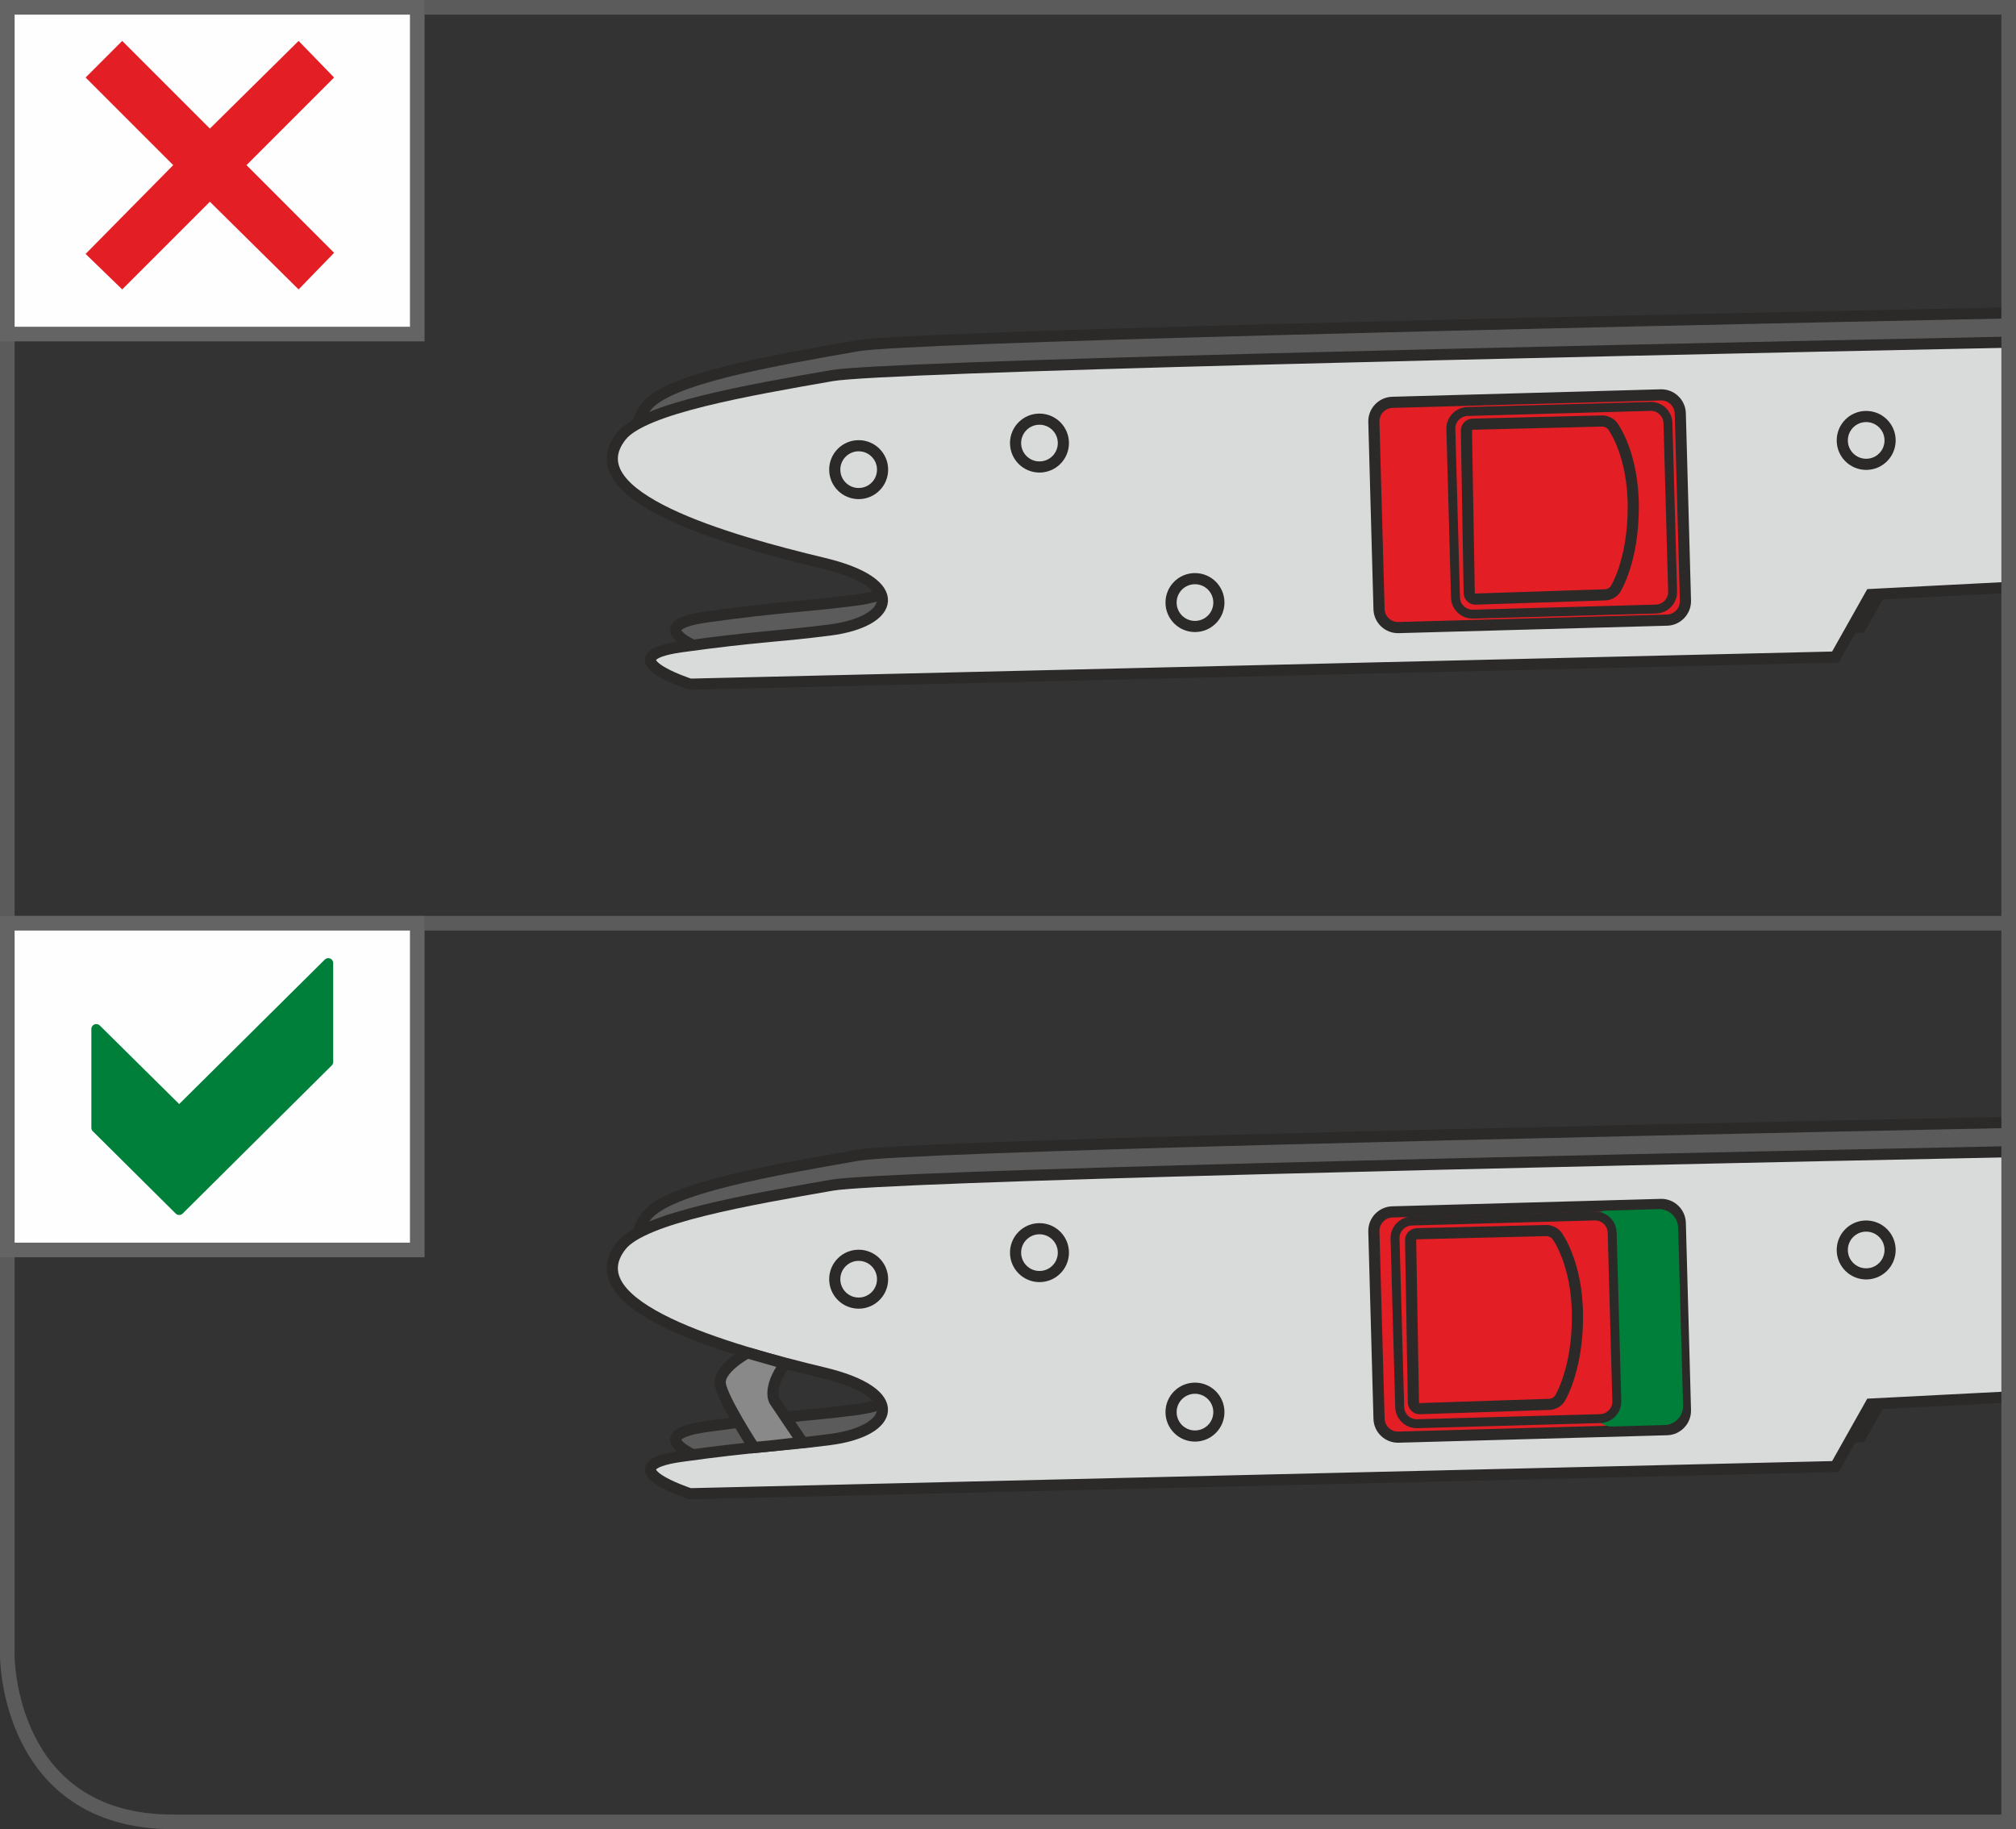 <?xml version="1.0" encoding="UTF-8"?>
<!DOCTYPE svg PUBLIC "-//W3C//DTD SVG 1.1//EN" "http://www.w3.org/Graphics/SVG/1.1/DTD/svg11.dtd">
<!-- Creator: CorelDRAW 2017 -->
<svg xmlns="http://www.w3.org/2000/svg" xml:space="preserve" width="24.338mm" height="22.082mm" version="1.1" style="shape-rendering:geometricPrecision; text-rendering:geometricPrecision; image-rendering:optimizeQuality; fill-rule:evenodd; clip-rule:evenodd"
viewBox="0 0 273.17 247.84"
 xmlns:xlink="http://www.w3.org/1999/xlink">
 <rect x="0" y="0" width="273.17" height="247.84" fill="#333333" stroke="none"/>
 <defs>
  <style type="text/css">
   <![CDATA[
    .str1 {stroke:#2B2A29;stroke-width:1.21;stroke-miterlimit:4}
    .str0 {stroke:#2B2A29;stroke-width:1.51;stroke-miterlimit:4}
    .str3 {stroke:#646464;stroke-width:1.98;stroke-miterlimit:4}
    .str2 {stroke:#5B5B5B;stroke-width:1.98;stroke-miterlimit:4}
    .str4 {stroke:#007F3A;stroke-width:1.34;stroke-linejoin:round;stroke-miterlimit:10}
    .fil1 {fill:none;fill-rule:nonzero}
    .fil6 {fill:#FEFEFE;fill-rule:nonzero}
    .fil2 {fill:#D9DADA;fill-rule:nonzero}
    .fil5 {fill:#898989;fill-rule:nonzero}
    .fil0 {fill:#5B5B5B;fill-rule:nonzero}
    .fil3 {fill:#E31E24;fill-rule:nonzero}
    .fil4 {fill:#007F3A;fill-rule:nonzero}
   ]]>
  </style>
 </defs>
 <g id="Слой_x0020_1">
  <path class="fil0" d="M272.18 42.39c-65.11,1.33 -149.16,3.26 -156.02,4.46 -11.3,1.98 -25.54,4.41 -28.54,8.19 -6.5,8.2 14.41,14.13 27.41,17.24 11.35,2.71 9.61,7.91 0.85,9.04 -7.01,0.9 -9.89,0.85 -20.07,2.26 -10.18,1.41 1.13,5.08 1.13,5.08l155.19 -3.68 4.78 -8.47 15.27 -0.78 0 -33.35z"/>
  <path class="fil1 str0" d="M272.18 42.39c-65.11,1.33 -149.16,3.26 -156.02,4.46 -11.3,1.98 -25.54,4.41 -28.54,8.19 -6.5,8.2 14.41,14.13 27.41,17.24 11.35,2.71 9.61,7.91 0.85,9.04 -7.01,0.9 -9.89,0.85 -20.07,2.26 -10.18,1.41 1.13,5.08 1.13,5.08l155.19 -3.68 4.78 -8.47 15.27 -0.78"/>
  <path class="fil2" d="M272.18 46.36c-65.55,1.33 -152.47,3.31 -159.45,4.53 -11.3,1.98 -25.54,4.41 -28.54,8.19 -6.5,8.2 14.41,14.13 27.41,17.24 11.35,2.71 9.61,7.91 0.85,9.04 -7.01,0.9 -9.89,0.85 -20.07,2.26 -10.18,1.41 1.13,5.08 1.13,5.08l155.19 -3.68 4.77 -8.47 18.7 -0.96 0 -33.24z"/>
  <path class="fil1 str0" d="M272.18 46.36c-65.55,1.33 -152.47,3.31 -159.45,4.53 -11.3,1.98 -25.54,4.41 -28.54,8.19 -6.5,8.2 14.41,14.13 27.41,17.24 11.35,2.71 9.61,7.91 0.85,9.04 -7.01,0.9 -9.89,0.85 -20.07,2.26 -10.18,1.41 1.13,5.08 1.13,5.08l155.19 -3.68 4.77 -8.47 18.7 -0.96"/>
  <path class="fil1 str0" d="M113.11 63.63c0,-1.79 1.45,-3.24 3.24,-3.24 1.79,0 3.24,1.45 3.24,3.24 0,1.79 -1.45,3.24 -3.24,3.24 -1.79,0 -3.24,-1.45 -3.24,-3.24"/>
  <path class="fil1 str0" d="M137.61 60.03c0,-1.79 1.45,-3.24 3.24,-3.24 1.79,0 3.24,1.45 3.24,3.24 0,1.79 -1.45,3.24 -3.24,3.24 -1.79,0 -3.24,-1.45 -3.24,-3.24"/>
  <path class="fil1 str0" d="M158.68 81.64c0,-1.79 1.45,-3.24 3.24,-3.24 1.79,0 3.24,1.45 3.24,3.24 0,1.79 -1.45,3.24 -3.24,3.24 -1.79,0 -3.24,-1.45 -3.24,-3.24"/>
  <path class="fil1 str0" d="M249.63 59.67c0,-1.79 1.45,-3.24 3.24,-3.24 1.79,0 3.24,1.45 3.24,3.24 0,1.79 -1.45,3.24 -3.24,3.24 -1.79,0 -3.24,-1.45 -3.24,-3.24"/>
  <path class="fil3" d="M228.38 81.37c0.04,1.42 -1.08,2.61 -2.5,2.65l-36.38 1.01c-1.42,0.04 -2.61,-1.09 -2.64,-2.5l-0.7 -25.37c-0.04,-1.42 1.09,-2.61 2.5,-2.65l36.38 -1.01c1.41,-0.04 2.6,1.08 2.64,2.5l0.7 25.37z"/>
  <path class="fil1 str0" d="M228.38 81.37c0.04,1.42 -1.08,2.61 -2.5,2.65l-36.38 1.01c-1.42,0.04 -2.61,-1.09 -2.64,-2.5l-0.7 -25.37c-0.04,-1.42 1.09,-2.61 2.5,-2.65l36.38 -1.01c1.41,-0.04 2.6,1.08 2.64,2.5l0.7 25.37"/>
  <path class="fil1 str1" d="M226.64 80.14c0.04,1.28 -0.98,2.34 -2.25,2.38l-24.79 0.69c-1.28,0.03 -2.35,-0.98 -2.38,-2.25l-0.63 -22.83c-0.04,-1.28 0.98,-2.34 2.25,-2.38l24.79 -0.69c1.28,-0.04 2.34,0.98 2.38,2.25l0.63 22.83"/>
  <path class="fil1 str0" d="M199.95 81.17c-0.47,0.02 -0.86,-0.36 -0.87,-0.83l-0.38 -21.99c-0.01,-0.47 0.37,-0.86 0.84,-0.88l17.58 -0.43c0.47,-0.01 1.09,0.29 1.38,0.66 0,0 2.81,3.67 2.81,11.02 0,7.35 -2.42,11.12 -2.42,11.12 -0.25,0.4 -0.85,0.73 -1.32,0.75l-17.62 0.58"/>
  <path class="fil0" d="M272.18 152.08c-65.11,1.33 -149.16,3.26 -156.02,4.46 -11.3,1.98 -25.54,4.41 -28.54,8.19 -6.5,8.2 14.41,14.13 27.41,17.24 11.35,2.71 9.61,7.91 0.85,9.04 -7.01,0.9 -9.89,0.85 -20.07,2.26 -10.18,1.41 1.13,5.08 1.13,5.08l155.19 -3.68 4.78 -8.47 15.27 -0.78 0 -33.35z"/>
  <path class="fil1 str0" d="M272.18 152.08c-65.11,1.33 -149.16,3.26 -156.02,4.46 -11.3,1.98 -25.54,4.41 -28.54,8.19 -6.5,8.2 14.41,14.13 27.41,17.24 11.35,2.71 9.61,7.91 0.85,9.04 -7.01,0.9 -9.89,0.85 -20.07,2.26 -10.18,1.41 1.13,5.08 1.13,5.08l155.19 -3.68 4.78 -8.47 15.27 -0.78"/>
  <path class="fil2" d="M272.18 156.05c-65.55,1.33 -152.47,3.31 -159.45,4.53 -11.3,1.98 -25.54,4.41 -28.54,8.19 -6.5,8.2 14.41,14.13 27.41,17.24 11.35,2.71 9.61,7.91 0.85,9.04 -7.01,0.9 -9.89,0.85 -20.07,2.26 -10.18,1.41 1.13,5.08 1.13,5.08l155.19 -3.68 4.77 -8.47 18.7 -0.96 0 -33.24z"/>
  <path class="fil1 str0" d="M272.18 156.05c-65.55,1.33 -152.47,3.31 -159.45,4.53 -11.3,1.98 -25.54,4.41 -28.54,8.19 -6.5,8.2 14.41,14.13 27.41,17.24 11.35,2.71 9.61,7.91 0.85,9.04 -7.01,0.9 -9.89,0.85 -20.07,2.26 -10.18,1.41 1.13,5.08 1.13,5.08l155.19 -3.68 4.77 -8.47 18.7 -0.96"/>
  <path class="fil1 str0" d="M113.11 173.32c0,-1.79 1.45,-3.24 3.24,-3.24 1.79,0 3.24,1.45 3.24,3.24 0,1.79 -1.45,3.24 -3.24,3.24 -1.79,0 -3.24,-1.45 -3.24,-3.24"/>
  <path class="fil1 str0" d="M137.61 169.72c0,-1.79 1.45,-3.24 3.24,-3.24 1.79,0 3.24,1.45 3.24,3.24 0,1.79 -1.45,3.24 -3.24,3.24 -1.79,0 -3.24,-1.45 -3.24,-3.24"/>
  <path class="fil1 str0" d="M158.68 191.33c0,-1.79 1.45,-3.24 3.24,-3.24 1.79,0 3.24,1.45 3.24,3.24 0,1.79 -1.45,3.24 -3.24,3.24 -1.79,0 -3.24,-1.45 -3.24,-3.24"/>
  <path class="fil1 str0" d="M249.63 169.36c0,-1.79 1.45,-3.24 3.24,-3.24 1.79,0 3.24,1.45 3.24,3.24 0,1.79 -1.45,3.24 -3.24,3.24 -1.79,0 -3.24,-1.45 -3.24,-3.24"/>
  <path class="fil3" d="M228.38 191.06c0.04,1.42 -1.08,2.61 -2.5,2.65l-36.38 1.01c-1.42,0.04 -2.61,-1.09 -2.64,-2.5l-0.7 -25.37c-0.04,-1.42 1.09,-2.61 2.5,-2.65l36.38 -1.01c1.41,-0.04 2.6,1.08 2.64,2.5l0.7 25.37z"/>
  <path class="fil1 str0" d="M228.38 191.06c0.04,1.42 -1.08,2.61 -2.5,2.65l-36.38 1.01c-1.42,0.04 -2.61,-1.09 -2.64,-2.5l-0.7 -25.37c-0.04,-1.42 1.09,-2.61 2.5,-2.65l36.38 -1.01c1.41,-0.04 2.6,1.08 2.64,2.5l0.7 25.37"/>
  <path class="fil4" d="M215.84 190.78c0.04,1.42 1.23,2.54 2.65,2.5l7.07 -0.2c1.41,-0.04 2.54,-1.23 2.5,-2.64l-0.67 -24.1c-0.04,-1.42 -1.23,-2.54 -2.65,-2.51l-7.07 0.2c-1.42,0.04 -2.54,1.23 -2.5,2.64l0.67 24.1z"/>
  <path class="fil3" d="M219.08 189.83c0.04,1.28 -0.98,2.34 -2.25,2.38l-24.79 0.69c-1.28,0.04 -2.35,-0.98 -2.38,-2.25l-0.63 -22.83c-0.04,-1.27 0.98,-2.34 2.25,-2.38l24.79 -0.69c1.28,-0.03 2.34,0.98 2.38,2.25l0.63 22.83z"/>
  <path class="fil1 str1" d="M219.08 189.83c0.04,1.28 -0.98,2.34 -2.25,2.38l-24.79 0.69c-1.28,0.04 -2.35,-0.98 -2.38,-2.25l-0.63 -22.83c-0.04,-1.27 0.98,-2.34 2.25,-2.38l24.79 -0.69c1.28,-0.03 2.34,0.98 2.38,2.25l0.63 22.83"/>
  <path class="fil1 str0" d="M192.39 190.86c-0.47,0.02 -0.86,-0.36 -0.87,-0.83l-0.38 -21.99c-0.01,-0.47 0.37,-0.86 0.84,-0.88l17.58 -0.43c0.47,-0.01 1.09,0.29 1.38,0.66 0,0 2.81,3.67 2.81,11.02 0,7.35 -2.42,11.12 -2.42,11.12 -0.25,0.4 -0.85,0.73 -1.32,0.75l-17.62 0.58"/>
  <path class="fil5" d="M101.29 183.29c0,0 -3.97,2.13 -3.69,4.21 0.29,2.08 4.56,8.63 4.56,8.63l2.65 -0.26 2.27 -0.26 1.67 -0.17 -3.78 -5.6c0,0 -1.09,-1.63 1.42,-5.08l-5.11 -1.46z"/>
  <path class="fil1 str0" d="M101.29 183.29c0,0 -3.97,2.13 -3.69,4.21 0.29,2.08 4.56,8.63 4.56,8.63l2.65 -0.26 2.27 -0.26 1.67 -0.17 -3.78 -5.6c0,0 -1.09,-1.63 1.42,-5.08l-5.11 -1.46"/>
  <path class="fil1 str2" d="M0.99 0.99l0 223.41c0,0 0,22.45 22.45,22.45l248.74 0 0 -245.86 -271.19 0z"/>
  <line class="fil1 str2" x1="0.37" y1="125.09" x2="272.9" y2= "125.09" />
  <polygon class="fil6 str3" points="0.99,169.36 56.54,169.36 56.54,125.09 0.99,125.09 "/>
  <polygon class="fil4" points="44.48,143.88 24.28,163.95 13.05,152.8 13.05,139.42 24.28,150.53 44.48,130.49 "/>
  <polygon class="fil1 str4" points="44.48,143.88 24.28,163.95 13.05,152.8 13.05,139.42 24.28,150.53 44.48,130.49 "/>
  <polygon class="fil6 str3" points="0.99,45.26 56.54,45.26 56.54,0.99 0.99,0.99 "/>
  <polygon class="fil3" points="40.46,39.21 28.44,27.33 16.56,39.21 11.6,34.4 23.47,22.37 11.6,10.5 16.56,5.54 28.44,17.42 40.46,5.54 45.27,10.5 33.4,22.37 45.27,34.25 "/>
 </g>
</svg>
